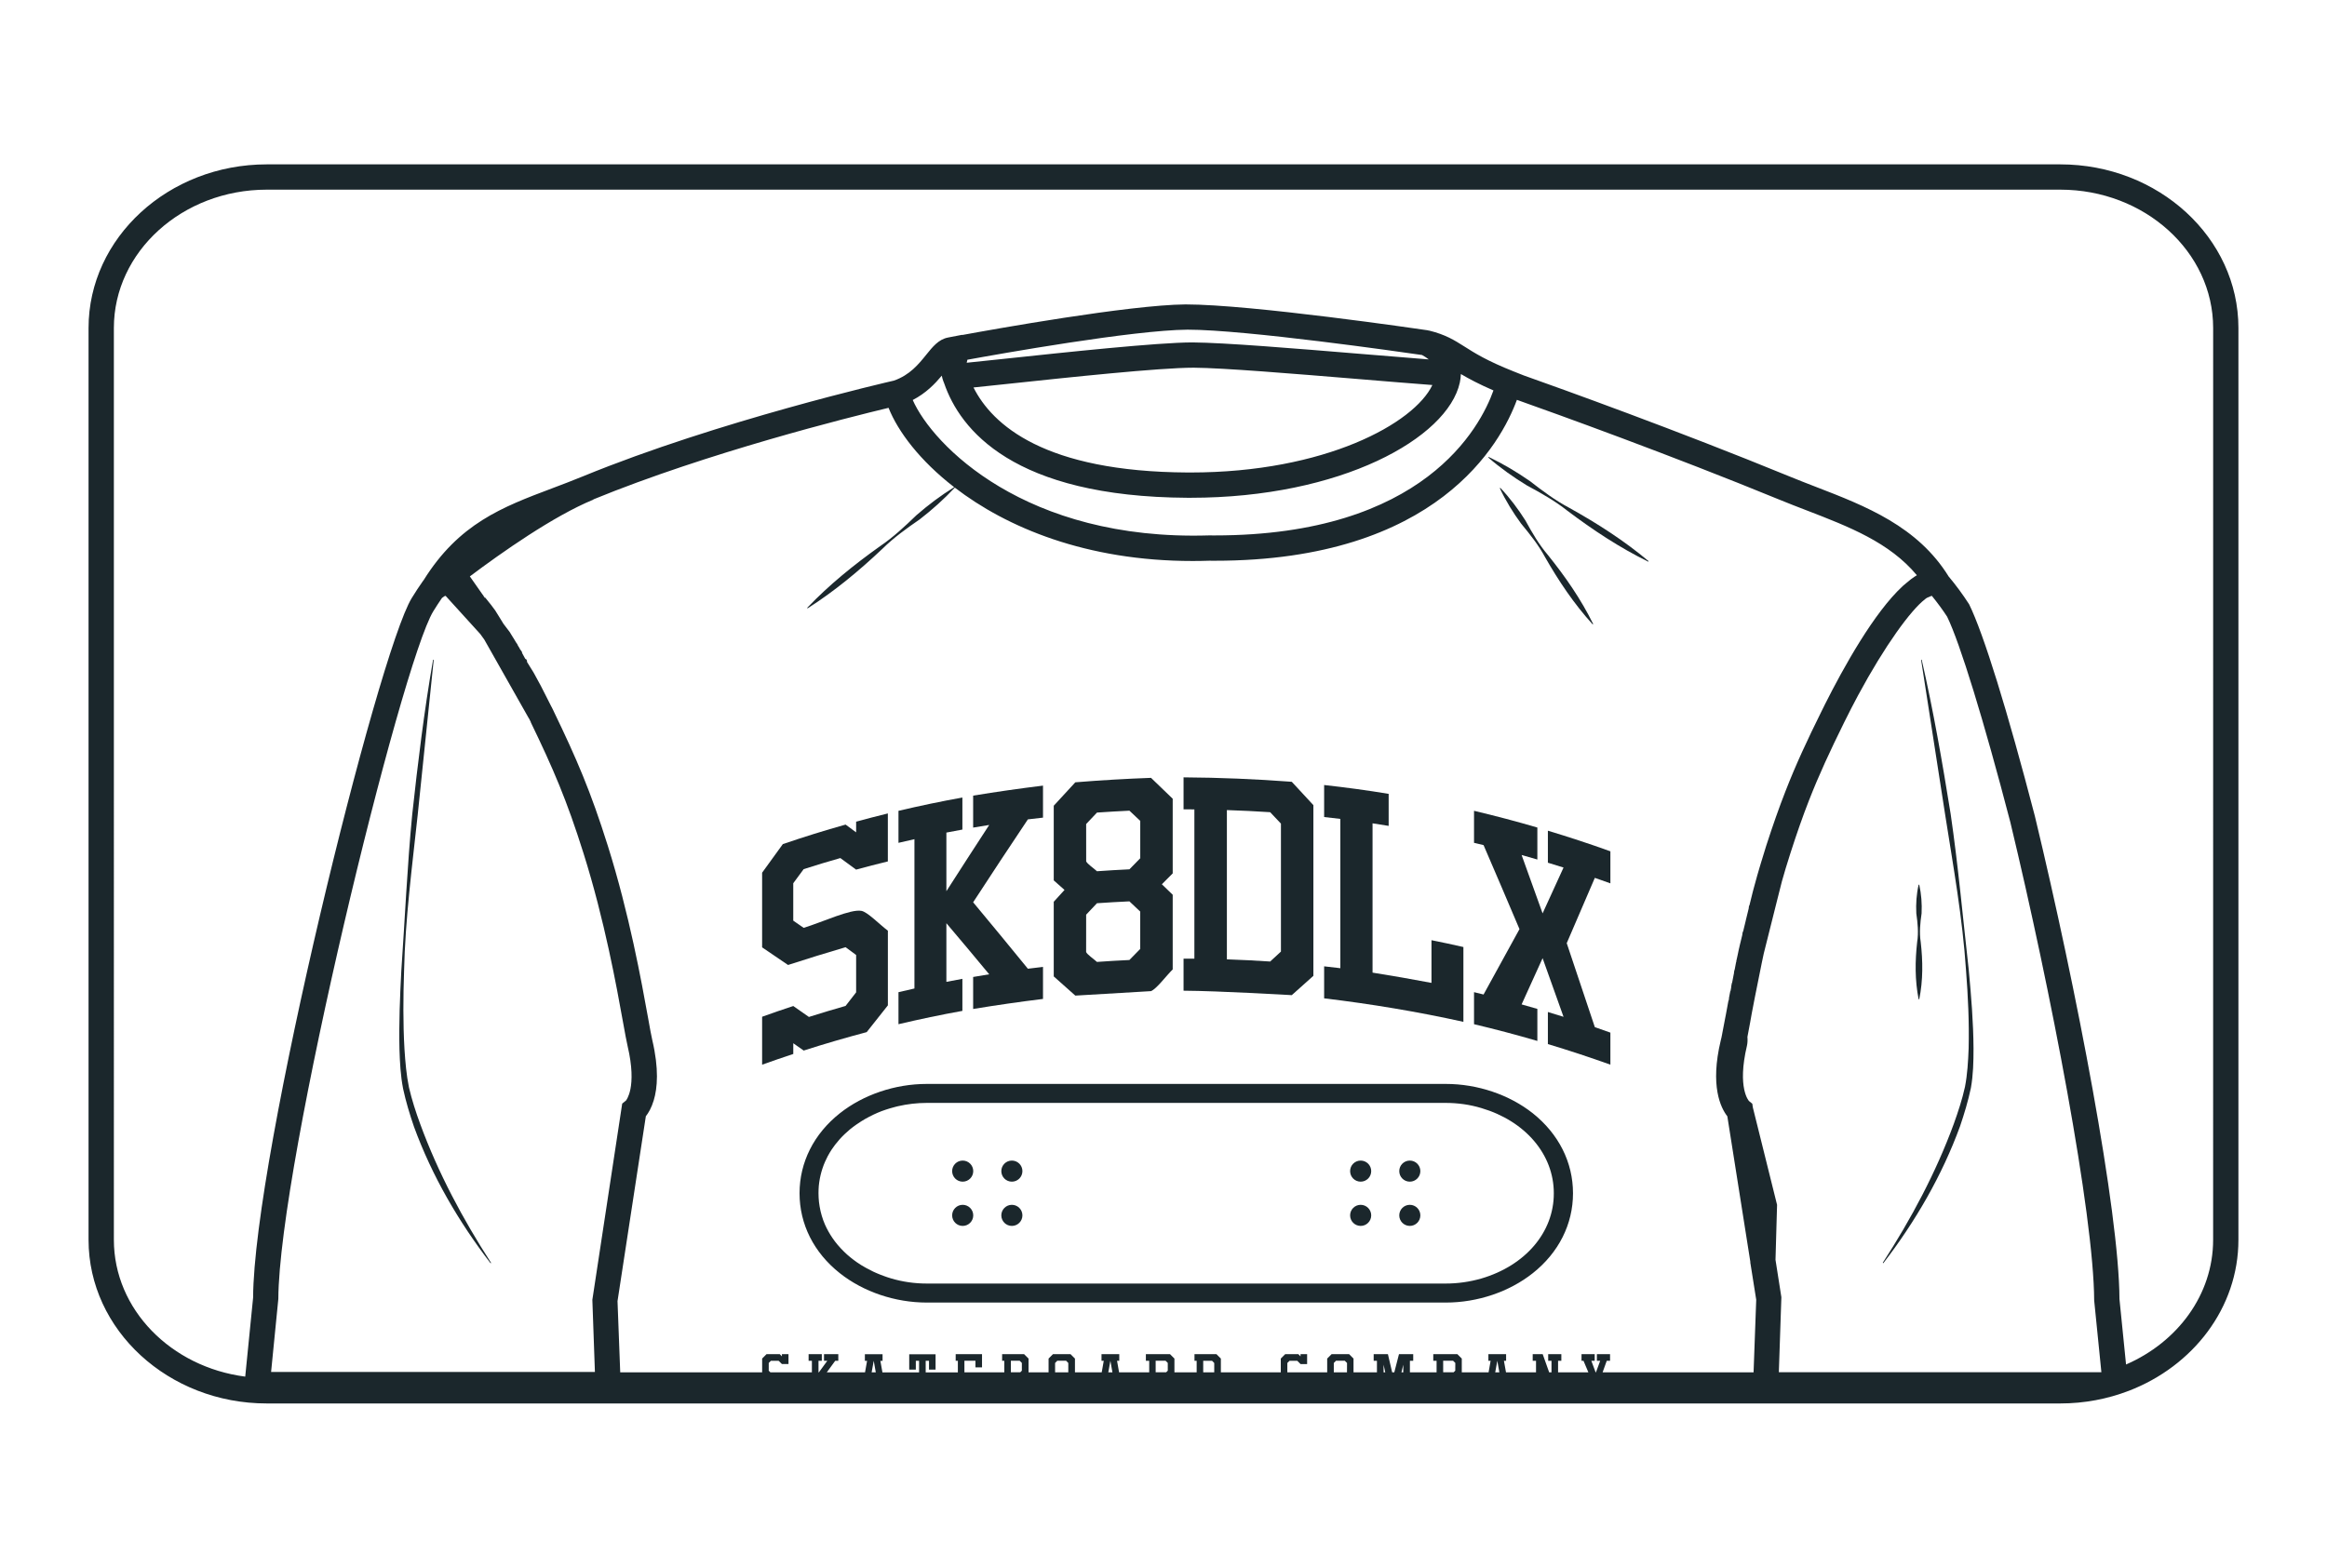<?xml version="1.0" encoding="utf-8"?>
<!-- Generator: Adobe Illustrator 15.1.0, SVG Export Plug-In . SVG Version: 6.00 Build 0)  -->
<!DOCTYPE svg PUBLIC "-//W3C//DTD SVG 1.1//EN" "http://www.w3.org/Graphics/SVG/1.1/DTD/svg11.dtd">
<svg version="1.1" id="Ebene_1" xmlns="http://www.w3.org/2000/svg" xmlns:xlink="http://www.w3.org/1999/xlink" x="0px" y="0px"
	 width="92px" height="62px" viewBox="0 0 92 62" enable-background="new 0 0 92 62" xml:space="preserve">
<g>
	<path fill="#1B272C" d="M16.368,44.559c0.714,1.953,1.77,3.762,3.028,5.398l0.02-0.016c-1.118-1.73-2.092-3.555-2.797-5.476
		c-0.177-0.479-0.335-0.969-0.45-1.461c-0.101-0.494-0.145-1.006-0.178-1.519c-0.059-1.022-0.05-2.055-0.016-3.084
		c0.046-2.062,0.317-4.11,0.537-6.157l0.635-6.15l-0.025-0.005c-0.354,2.034-0.603,4.082-0.826,6.135
		c-0.198,2.053-0.286,4.114-0.43,6.174c-0.054,1.031-0.097,2.063-0.073,3.1c0.017,0.52,0.043,1.037,0.144,1.557
		C16.049,43.57,16.197,44.064,16.368,44.559z"/>
	<path fill="#1B272C" d="M77.121,32.191c-0.328-2.042-0.682-4.083-1.145-6.103l-0.023,0.006l0.951,6.127
		c0.32,2.041,0.688,4.082,0.824,6.146c0.08,1.029,0.129,2.062,0.104,3.092c-0.02,0.514-0.049,1.029-0.145,1.521
		c-0.107,0.492-0.271,0.986-0.443,1.467c-0.707,1.928-1.686,3.758-2.807,5.49l0.021,0.018c1.263-1.643,2.319-3.457,3.035-5.418
		c0.168-0.496,0.317-0.99,0.428-1.512c0.093-0.521,0.104-1.043,0.104-1.564c-0.006-1.039-0.092-2.072-0.188-3.104
		C77.605,36.303,77.42,34.242,77.121,32.191z"/>
	<path fill="#1B272C" d="M75.855,39.516h0.024c0.154-0.755,0.144-1.51,0.058-2.266c-0.06-0.377-0.019-0.754,0.035-1.131
		c0.018-0.377-0.009-0.756-0.093-1.133h-0.024c-0.086,0.377-0.111,0.756-0.092,1.133c0.053,0.377,0.094,0.754,0.034,1.131
		C75.713,38.006,75.705,38.761,75.855,39.516z"/>
	<path fill="#1B272C" d="M60.311,20.587c-0.291-0.459-0.617-0.895-0.994-1.294l-0.02,0.015c0.234,0.497,0.52,0.959,0.84,1.397
		c0.348,0.42,0.689,0.846,0.947,1.326c0.541,0.946,1.145,1.848,1.883,2.66l0.02-0.015c-0.483-0.983-1.104-1.875-1.786-2.724
		C60.846,21.536,60.572,21.064,60.311,20.587z"/>
	<path fill="#1B272C" d="M61.971,20.2c1.006,0.758,2.055,1.453,3.193,2.012l0.014-0.021c-0.971-0.815-2.029-1.493-3.131-2.106
		c-0.559-0.295-1.062-0.673-1.562-1.061c-0.516-0.358-1.057-0.681-1.629-0.953l-0.016,0.022c0.48,0.414,0.994,0.779,1.531,1.106
		C60.928,19.499,61.477,19.808,61.971,20.2z"/>
	<path fill="#1B272C" d="M31.363,41.256c0.137,0.098,0.274,0.191,0.412,0.289c0.825-0.266,1.655-0.506,2.491-0.729
		c0.278-0.355,0.558-0.707,0.837-1.058c0-0.983,0-1.971,0-2.952c-0.35-0.267-0.807-0.742-1.046-0.785
		c-0.43-0.08-1.524,0.438-2.283,0.672c-0.138-0.096-0.275-0.191-0.412-0.285c0-0.494,0-0.986,0-1.479
		c0.137-0.187,0.274-0.371,0.412-0.558c0.481-0.153,0.965-0.302,1.45-0.438c0.207,0.149,0.415,0.303,0.623,0.457
		c0.418-0.113,0.836-0.224,1.255-0.324c0-0.633,0-1.265,0-1.898c-0.419,0.104-0.837,0.211-1.254,0.326c0,0.141,0,0.279,0,0.422
		c-0.14-0.104-0.277-0.205-0.417-0.307c-0.832,0.233-1.66,0.492-2.48,0.771c-0.274,0.373-0.547,0.752-0.82,1.132
		c0,0.983,0,1.969,0,2.952c0.34,0.228,0.683,0.462,1.025,0.697c0.756-0.246,1.513-0.479,2.275-0.703
		c0.14,0.103,0.278,0.203,0.417,0.308c0,0.492,0,0.983,0,1.477c-0.139,0.18-0.277,0.357-0.417,0.537
		c-0.484,0.139-0.968,0.283-1.45,0.436c-0.206-0.146-0.412-0.291-0.618-0.432c-0.413,0.135-0.823,0.277-1.232,0.424
		c0,0.631,0,1.266,0,1.896c0.409-0.146,0.819-0.289,1.232-0.424C31.363,41.539,31.363,41.398,31.363,41.256z"/>
	<path fill="#1B272C" d="M38.049,38.709c-0.211,0.037-0.422,0.078-0.633,0.119c0-0.771,0-1.547,0-2.319
		c0.569,0.671,1.132,1.343,1.693,2.021c-0.212,0.033-0.424,0.07-0.635,0.105c0,0.422,0,0.844,0,1.266
		c0.918-0.151,1.836-0.284,2.762-0.397c0-0.422,0-0.842,0-1.267c-0.201,0.023-0.399,0.048-0.598,0.072
		c-0.717-0.879-1.437-1.756-2.164-2.627c0.714-1.098,1.435-2.19,2.164-3.279c0.2-0.024,0.398-0.049,0.598-0.069
		c0-0.424,0-0.844,0-1.266c-0.926,0.113-1.844,0.245-2.762,0.396c0,0.421,0,0.844,0,1.264c0.211-0.035,0.423-0.069,0.635-0.104
		c-0.568,0.871-1.132,1.744-1.693,2.619c0-0.771,0-1.547,0-2.318c0.211-0.043,0.422-0.082,0.633-0.119c0-0.424,0-0.846,0-1.267
		c-0.845,0.151-1.689,0.329-2.527,0.526c0,0.422,0,0.846,0,1.266c0.211-0.049,0.421-0.098,0.631-0.145c0,1.967,0,3.938,0,5.905
		c-0.21,0.048-0.42,0.095-0.631,0.146c0,0.422,0,0.844,0,1.266c0.838-0.197,1.681-0.375,2.527-0.527
		C38.049,39.553,38.049,39.131,38.049,38.709z"/>
	<path fill="#1B272C" d="M45.507,39.195c0.232-0.103,0.572-0.574,0.857-0.859c0-0.984,0-1.969,0-2.952
		c-0.143-0.14-0.285-0.276-0.429-0.415c0.144-0.143,0.285-0.287,0.429-0.43c0-0.984,0-1.969,0-2.952
		c-0.285-0.276-0.572-0.553-0.857-0.826c-0.999,0.036-1.995,0.095-2.993,0.176c-0.286,0.307-0.57,0.615-0.853,0.926
		c0,0.984,0,1.968,0,2.953c0.141,0.125,0.283,0.25,0.426,0.377c-0.143,0.154-0.285,0.312-0.426,0.468c0,0.981,0,1.967,0,2.952
		c0.284,0.25,0.568,0.505,0.853,0.759L45.507,39.195z M43.37,32.134c0.428-0.03,0.855-0.054,1.283-0.075
		c0.142,0.135,0.285,0.269,0.428,0.404c0,0.492,0,0.982,0,1.477c-0.143,0.146-0.286,0.293-0.428,0.438
		c-0.428,0.021-0.855,0.045-1.283,0.076c-0.143-0.131-0.381-0.287-0.427-0.391c0,0-0.001-0.984-0.001-1.476
		C43.084,32.436,43.227,32.285,43.37,32.134z M42.942,36.172c0.142-0.15,0.284-0.303,0.427-0.453
		c0.428-0.029,0.855-0.055,1.283-0.074c0.142,0.133,0.285,0.269,0.428,0.404c0,0.492,0,0.984,0,1.477
		c-0.143,0.146-0.286,0.291-0.428,0.438c-0.428,0.02-0.855,0.045-1.283,0.076c-0.143-0.131-0.381-0.287-0.428-0.391
		C42.941,37.648,42.942,36.664,42.942,36.172z"/>
	<path fill="#1B272C" d="M51.926,38.59c0-2.252,0-4.502,0-6.75c-0.285-0.311-0.57-0.618-0.854-0.923
		c-1.428-0.108-2.85-0.167-4.279-0.176c0,0.421,0,0.843,0,1.265c0.141,0,0.285,0,0.428,0.002c0,1.969,0,3.936,0,5.904
		c-0.143,0-0.285,0-0.428,0c0,0.422,0,0.842,0,1.266c1.43,0.008,4.279,0.176,4.279,0.176S51.641,38.84,51.926,38.59z M50.643,37.631
		l-0.426,0.393c-0.57-0.039-1.141-0.065-1.711-0.086c0-1.967,0-3.938,0-5.903c0.57,0.019,1.141,0.047,1.711,0.084
		c0.143,0.149,0.285,0.301,0.426,0.452V37.631z"/>
	<path fill="#1B272C" d="M57.857,37.451c-0.42-0.096-0.842-0.186-1.262-0.27c0,0.562,0,1.125,0,1.688
		c-0.775-0.146-1.552-0.283-2.33-0.406c0-1.969,0.002-3.938,0-5.904c0.213,0.031,0.426,0.064,0.637,0.101c0-0.423,0-0.845,0-1.266
		c-0.848-0.141-1.697-0.255-2.551-0.35c0,0.421,0,0.842,0,1.266c0.213,0.021,0.426,0.047,0.641,0.074c0,1.967,0,3.936,0,5.904
		c-0.215-0.026-0.428-0.053-0.641-0.074c0,0.422,0,0.844,0,1.266c1.854,0.222,3.686,0.527,5.506,0.929
		C57.857,39.42,57.857,38.438,57.857,37.451z"/>
	<path fill="#1B272C" d="M60.781,39.898c-0.207-0.062-0.416-0.119-0.623-0.178c0.275-0.609,0.553-1.22,0.83-1.828
		c0.277,0.772,0.553,1.547,0.828,2.319c-0.205-0.063-0.412-0.129-0.619-0.19c0,0.422,0,0.846,0,1.268
		c0.83,0.25,1.652,0.521,2.471,0.814c0-0.422,0-0.844,0-1.267c-0.205-0.071-0.41-0.146-0.615-0.217
		c-0.369-1.106-0.74-2.216-1.111-3.32c0.369-0.86,0.738-1.723,1.111-2.583c0.205,0.071,0.41,0.143,0.615,0.217
		c0-0.423,0-0.845,0-1.267c-0.818-0.295-1.641-0.565-2.471-0.815c0,0.422,0,0.842,0,1.266c0.207,0.062,0.414,0.125,0.619,0.191
		c-0.275,0.604-0.553,1.207-0.828,1.812c-0.275-0.771-0.553-1.537-0.83-2.308c0.207,0.06,0.416,0.119,0.623,0.179
		c0-0.423,0-0.843,0-1.265c-0.828-0.242-1.664-0.463-2.504-0.662c0,0.422,0,0.845,0,1.267c0.127,0.028,0.252,0.062,0.377,0.09
		c0.477,1.106,0.951,2.215,1.42,3.322c-0.475,0.86-1.42,2.586-1.42,2.586s-0.25-0.062-0.377-0.093c0,0.423,0,0.845,0,1.267
		c0.84,0.199,1.676,0.42,2.504,0.662C60.781,40.742,60.781,40.32,60.781,39.898z"/>
	<path fill="#1B272C" d="M60.6,44.025c-0.932-0.737-2.186-1.16-3.438-1.16h-20.52c-1.255,0-2.508,0.424-3.44,1.162
		c-1.026,0.814-1.591,1.938-1.591,3.162s0.565,2.347,1.592,3.16c0.931,0.738,2.185,1.162,3.439,1.162h20.52
		c1.254,0,2.508-0.424,3.438-1.162c1.025-0.813,1.59-1.937,1.59-3.16S61.625,44.843,60.6,44.025z M58.568,50.559
		c-0.461,0.133-0.935,0.2-1.408,0.2H36.64c-0.482,0-0.962-0.069-1.423-0.207c-0.093-0.028-0.185-0.058-0.285-0.096
		c-0.044-0.015-0.086-0.031-0.137-0.052c-0.092-0.035-0.182-0.076-0.268-0.115c-0.096-0.046-0.189-0.094-0.283-0.146
		c-0.129-0.069-0.254-0.148-0.374-0.231c-0.084-0.06-0.17-0.124-0.248-0.188c-0.089-0.072-0.176-0.149-0.253-0.226
		c-0.086-0.086-0.17-0.173-0.249-0.267c-0.074-0.088-0.142-0.176-0.206-0.271c-0.115-0.168-0.215-0.347-0.296-0.528
		c-0.049-0.113-0.093-0.231-0.128-0.351c-0.036-0.121-0.065-0.245-0.086-0.372c-0.02-0.113-0.033-0.229-0.039-0.345
		c-0.002-0.058-0.005-0.117-0.005-0.177c0-0.049,0-0.095,0.003-0.149c0.003-0.095,0.012-0.188,0.025-0.28
		c0.014-0.096,0.031-0.193,0.055-0.291c0.021-0.086,0.045-0.173,0.073-0.257c0.03-0.092,0.065-0.183,0.104-0.271
		c0.033-0.072,0.067-0.146,0.105-0.217c0.049-0.091,0.102-0.18,0.157-0.264c0.042-0.062,0.088-0.127,0.133-0.186
		c0.058-0.072,0.118-0.146,0.178-0.215c0.064-0.072,0.132-0.141,0.201-0.207c0.067-0.062,0.137-0.127,0.208-0.186
		c0.082-0.064,0.165-0.131,0.251-0.189c0.058-0.041,0.12-0.082,0.182-0.121l0.049-0.031c0.082-0.051,0.166-0.1,0.254-0.145
		l0.185-0.094c0.109-0.051,0.22-0.1,0.333-0.143c0.107-0.039,0.218-0.077,0.327-0.109c0.074-0.021,0.152-0.044,0.232-0.064
		l0.085-0.021c0.377-0.087,0.76-0.131,1.136-0.131h20.521c0.479,0,0.957,0.067,1.413,0.205c1.738,0.513,2.861,1.834,2.861,3.364
		C61.438,48.725,60.311,50.047,58.568,50.559z"/>
	<circle fill="#1B272C" cx="38.061" cy="46.313" r="0.417"/>
	<circle fill="#1B272C" cx="40.005" cy="46.313" r="0.417"/>
	<circle fill="#1B272C" cx="40.005" cy="48.063" r="0.417"/>
	<circle fill="#1B272C" cx="38.061" cy="48.063" r="0.417"/>
	<circle fill="#1B272C" cx="53.795" cy="46.313" r="0.417"/>
	<circle fill="#1B272C" cx="55.738" cy="46.313" r="0.417"/>
	<circle fill="#1B272C" cx="55.738" cy="48.063" r="0.417"/>
	<circle fill="#1B272C" cx="53.795" cy="48.063" r="0.417"/>
	<path fill="#1B272C" d="M81.453,6.5H10.547c-3.885,0-7.046,2.903-7.046,6.471v36.058c0,3.568,3.161,6.472,7.046,6.472h70.906
		c0.957,0,1.871-0.178,2.703-0.497h0.004v-0.001c2.545-0.978,4.338-3.285,4.338-5.974V12.971C88.498,9.403,85.338,6.5,81.453,6.5z
		 M35.13,16.128c0.371,0.936,1.238,2.089,2.595,3.138c-0.532,0.329-1.026,0.702-1.494,1.109c-0.454,0.438-0.914,0.87-1.436,1.224
		c-1.028,0.732-2.007,1.521-2.882,2.438l0.016,0.021c1.069-0.681,2.035-1.485,2.953-2.351c0.45-0.443,0.961-0.812,1.481-1.169
		c0.493-0.382,0.957-0.796,1.386-1.255c2.044,1.571,5.187,2.902,9.405,2.902c0.221,0,0.445-0.004,0.65-0.011l0.223,0.001
		c8.812,0,11.324-4.67,11.945-6.363c1.543,0.547,6.047,2.169,10.393,3.953c0.35,0.144,0.703,0.28,1.059,0.417
		c1.682,0.649,3.281,1.268,4.361,2.566c-0.066,0.038-0.135,0.087-0.201,0.135c-0.008,0.006-0.016,0.011-0.025,0.017
		c-0.063,0.049-0.131,0.104-0.197,0.161c-0.041,0.035-0.082,0.068-0.125,0.106c-0.004,0.005-0.01,0.01-0.016,0.015
		c-1.127,1.042-2.316,3.173-3.084,4.7c-0.002,0.007-0.006,0.012-0.008,0.018c-0.037,0.072-0.074,0.146-0.107,0.215
		c-0.58,1.173-1.018,2.111-1.434,3.181c-0.252,0.644-0.494,1.332-0.758,2.147l-0.18,0.586l0,0l-0.012,0.037l0,0
		c-0.027,0.092-0.056,0.184-0.082,0.274c-0.023,0.081-0.05,0.161-0.07,0.241l-0.002,0.004l-0.164,0.598l0,0l-0.027,0.104l0,0
		l-0.129,0.521l-0.008-0.002l-0.021,0.092h0.008l-0.117,0.479l-0.012-0.002l0.012,0.004v0.001l-0.012-0.002l0.012,0.004
		l-0.112,0.461l-0.009-0.002l-0.024,0.112l0.006,0.001l-0.102,0.42l0,0l-0.013,0.056l0,0l0,0l0,0H68.77l0.002,0.002l-0.012,0.053
		h-0.002h0.002l-0.002,0.009c0,0.002,0,0.003,0,0.005h-0.002c-0.006,0.031-0.012,0.061-0.02,0.092
		c-0.012,0.057-0.023,0.109-0.033,0.159c-0.008,0.038-0.018,0.077-0.025,0.115l0,0l-0.027,0.12l0,0l-0.006,0.029h0.006l-0.002,0.012
		h-0.006h0.006l-0.002,0.008h-0.006l-0.062,0.326l-0.006-0.002l-0.021,0.105l0.007,0.002l-0.013,0.059l-0.008-0.002l0.008,0.002
		l-0.067,0.347l-0.008-0.001l-0.029,0.158h0.006l-0.031,0.166l-0.008-0.002l-0.049,0.258l0,0l-0.006,0.035h0.006l-0.019,0.091
		l-0.006-0.001l-0.106,0.576l0,0c0,0.002-0.002,0.004-0.002,0.006l-0.015,0.078c-0.049,0.258-0.088,0.474-0.123,0.644
		c0,0.001,0,0.003,0,0.005l0,0c-0.002,0.006-0.002,0.012-0.004,0.018c-0.019,0.092-0.03,0.168-0.053,0.242
		c-0.431,1.797-0.003,2.664,0.26,3.002l0.91,5.758L69.2,49.932l0,0l0,0v0.002l0.012,0.069l0.222,1.397l-0.105,2.871h-5.969
		l0.164-0.457h0.131v-0.262h-0.521v0.262h0.131l-0.168,0.457h-0.012l-0.17-0.457h0.133v-0.262h-0.521v0.262h0.078l0.193,0.457H61.6
		v-0.457h0.129v-0.262h-0.52v0.262h0.131v0.457h-0.092l-0.256-0.719h-0.395v0.262h0.131v0.457h-1.187l-0.082-0.457h0.086v-0.262
		h-0.7v0.262h0.088l-0.08,0.457h-1.06v-0.545l-0.174-0.174h-0.953v0.262h0.131v0.457h-1.055v-0.457h0.131v-0.262h-0.563
		l-0.185,0.719h-0.084l-0.168-0.719h-0.563v0.262h0.129v0.457h-0.926v-0.545l-0.173-0.174h-0.694l-0.174,0.174v0.545h-1.576V53.9
		l0.086-0.086h0.307l0.129,0.129h0.26v-0.391h-0.26v0.088l-0.086-0.088h-0.521l-0.174,0.174v0.545h-2.369v-0.545l-0.174-0.174
		h-0.869v0.262h0.086v0.457h-0.879v-0.545l-0.174-0.174h-0.955v0.262h0.132v0.457h-1.191l-0.081-0.457h0.088v-0.262h-0.702v0.262
		h0.089l-0.081,0.457h-1.058v-0.545l-0.174-0.174h-0.696l-0.173,0.174v0.545h-0.792v-0.545l-0.175-0.174H39.62v0.262h0.086v0.457
		h-1.577v-0.459h0.436v0.261h0.26v-0.521h-1.041v0.261h0.086v0.459h-1.272v-0.459h0.131v0.35h0.26v-0.607h-1.042v0.607h0.261v-0.35
		h0.129v0.459h-1.449l-0.082-0.457h0.087v-0.262h-0.699v0.262h0.087L34.2,54.27h-1.512l0.334-0.457h0.121v-0.261h-0.565v0.261h0.131
		l-0.333,0.457H32.36v-0.457h0.131v-0.261h-0.522v0.261h0.13v0.457h-1.641l-0.065-0.065v-0.306l0.086-0.086h0.304l0.131,0.129h0.26
		v-0.391h-0.26v0.088l-0.086-0.088h-0.522l-0.174,0.174v0.545h-5.611l-0.107-2.815l1.12-7.312c0.101-0.127,0.221-0.328,0.311-0.625
		c0.149-0.492,0.211-1.252-0.056-2.386c-0.04-0.17-0.095-0.475-0.168-0.885c-0.259-1.435-0.741-4.101-1.593-6.808
		c-0.676-2.146-1.224-3.42-2.145-5.328h0.001l-0.078-0.158l-0.002,0.001l-0.172-0.34l0.001-0.001h-0.001l-0.254-0.499
		c-0.083-0.156-0.169-0.317-0.281-0.516L20.98,26.41l0.005-0.004L20.98,26.41l-0.152-0.246h0.001l0.012-0.03l-0.048-0.077
		l-0.02,0.008l-0.139-0.255l0.014-0.007l-0.064-0.101l-0.006,0.004L20.5,25.562c0.005,0.01,0.01,0.021,0.015,0.033l-0.059-0.103
		l0.001-0.001c0.002,0.003,0.003,0.005,0.005,0.008l-0.005-0.008l0.004-0.004l-0.056-0.079l-0.027-0.045l0,0l-0.087-0.144
		L20.29,25.22l-0.097-0.158l0.003-0.002l-0.003,0.002l-0.026-0.043l0.002-0.002l-0.002,0.001l-0.016-0.025l-0.136-0.179l0.018-0.012
		l-0.018,0.012l-0.11-0.145l-0.048-0.078l0.023-0.018l-0.024,0.017l-0.016-0.026l0.021-0.017l-0.021,0.016l-0.137-0.222l0.01-0.008
		l-0.01,0.008l-0.125-0.201c-0.048-0.067-0.097-0.133-0.159-0.214l-0.236-0.294l-0.013,0.011l-0.065-0.093l0.004-0.006l-0.026-0.026
		l-0.507-0.724c1.244-0.934,3.304-2.388,4.884-3.036l-0.003-0.008C27.976,17.898,33.553,16.506,35.13,16.128z M56.221,14.039
		c0.002,0.002,0.006,0.003,0.008,0.005c0.092,0.051,0.181,0.108,0.258,0.169c-0.813-0.063-1.729-0.139-2.661-0.216
		c-2.658-0.22-5.404-0.446-6.681-0.456c-1.363,0-5.01,0.389-7.422,0.646c-0.597,0.063-1.116,0.119-1.504,0.158
		c0.008-0.041,0.018-0.081,0.028-0.119c1.271-0.232,6.546-1.172,8.703-1.189C49.248,13.037,55.424,13.924,56.221,14.039z
		 M39.828,15.182c2.391-0.255,6.004-0.641,7.367-0.641l0,0c1.179,0.009,3.908,0.234,6.548,0.452
		c1.022,0.085,2.016,0.167,2.887,0.233c-0.715,1.513-4.239,3.459-9.562,3.459h-0.11c-5.66-0.028-7.722-1.878-8.47-3.362
		C38.855,15.285,39.307,15.237,39.828,15.182z M37.234,14.856c0.015,0.074,0.034,0.147,0.062,0.22l0.032,0.08
		c0.627,1.827,2.723,4.493,9.623,4.529h0.117c5.957,0,10.164-2.363,10.647-4.554c0.023-0.11,0.037-0.22,0.041-0.326
		c0.002-0.004,0.002-0.008,0.005-0.011c0.309,0.183,0.709,0.397,1.284,0.646c-0.514,1.44-2.737,5.734-11.021,5.734l-0.233-0.001
		c-7.256,0.221-10.924-3.579-11.705-5.354C36.614,15.546,36.971,15.171,37.234,14.856z M42.236,54.27h-0.522V53.9l0.086-0.088h0.35
		l0.086,0.088V54.27z M48.006,54.27H47.57v-0.457h0.35l0.086,0.088V54.27L48.006,54.27z M53.254,54.27h-0.521V53.9l0.086-0.088
		h0.349l0.088,0.088L53.254,54.27L53.254,54.27z M55.48,54.27h-0.072l0.072-0.301V54.27z M59.115,54.27l0.082-0.457l0.082,0.457
		H59.115z M57.535,54.205l-0.066,0.064h-0.412v-0.457h0.392l0.088,0.086L57.535,54.205L57.535,54.205z M54.701,54.27v-0.301
		l0.066,0.301H54.701z M46.169,54.205l-0.065,0.064H45.69v-0.457h0.392l0.087,0.086V54.205z M43.817,54.27l0.083-0.457l0.081,0.457
		H43.817z M40.4,54.205l-0.064,0.064h-0.37v-0.457h0.348l0.086,0.086V54.205z M34.461,54.27l0.083-0.457l0.081,0.457H34.461z
		 M70.328,54.266l0.1-2.965v-0.002l0,0l-0.232-1.48l0.062-2.172L69.3,43.793l-0.021-0.145l-0.129-0.105
		c-0.006-0.005-0.479-0.511-0.084-2.184c0.024-0.105,0.031-0.225,0.02-0.354c0.031-0.156,0.066-0.349,0.107-0.568l0.063-0.354
		l0.123-0.639l0.274-1.364c0.023-0.121,0.052-0.244,0.078-0.369l0,0l0.521-2.077l0.197-0.779c0.043-0.153,0.09-0.312,0.149-0.514
		l0,0l0,0c0.006-0.02,0.01-0.033,0.017-0.054l0.17-0.545c0.254-0.791,0.489-1.461,0.733-2.085c0.406-1.038,0.832-1.952,1.396-3.096
		c0.184-0.372,0.367-0.728,0.549-1.067c1.064-1.974,2.08-3.362,2.641-3.794c0.013-0.008,0.025-0.021,0.035-0.029
		c0.053-0.039,0.094-0.049,0.137-0.068c0.035-0.014,0.072-0.038,0.101-0.04c0.218,0.267,0.429,0.555,0.604,0.823
		c0.513,1.052,1.447,4.092,2.498,8.123c1.597,6.637,3.3,15.504,3.316,18.916l0.285,2.84H70.328z M17.131,24.173
		c0.114-0.187,0.229-0.359,0.343-0.526c0.034-0.021,0.068-0.046,0.103-0.074h0.018l0.011-0.008v0.002v-0.002l0.007-0.005h0.001
		l0.009,0.011v0.002l0.001-0.002l1.365,1.503l0.159,0.221l1.757,3.107l0.003-0.002l0.078,0.154c0,0.001,0.001,0.003,0.002,0.004
		l-0.004,0.005c0.884,1.827,1.421,3.069,2.087,5.186c0.833,2.646,1.308,5.271,1.562,6.683c0.079,0.436,0.138,0.76,0.18,0.938
		c0.194,0.823,0.177,1.362,0.112,1.696c-0.066,0.328-0.177,0.455-0.175,0.455l-0.15,0.121l-0.001,0.008h-0.001l-1.179,7.752
		l0.101,2.853H10.718c0.108-1.097,0.205-2.071,0.286-2.887C11.027,46.025,15.861,26.251,17.131,24.173z M87.498,49.029
		c0,2.173-1.41,4.048-3.443,4.931l-0.26-2.587c-0.016-3.477-1.693-12.238-3.346-19.105c-1.084-4.163-2.02-7.193-2.598-8.372
		c-0.254-0.393-0.523-0.757-0.797-1.084l-0.005-0.003c-1.229-1.994-3.28-2.793-5.268-3.56c-0.349-0.135-0.695-0.269-1.037-0.41
		c-4.437-1.82-9.029-3.471-10.506-3.994l-0.398-0.158c-1.053-0.418-1.547-0.731-1.942-0.983c-0.4-0.253-0.744-0.471-1.402-0.633
		l-0.002,0.005l-0.043-0.014c-0.285-0.041-6.979-1.024-9.58-1.024h-0.002c-2.225,0.019-7.601,0.984-8.828,1.21V13.24l-0.565,0.109
		c-0.368,0.072-0.605,0.367-0.857,0.68c-0.303,0.377-0.649,0.801-1.274,1.022c-0.176,0.04-6.96,1.595-12.292,3.784
		c-0.424,0.175-0.833,0.328-1.229,0.478c-1.974,0.744-3.679,1.391-5.079,3.636l-0.013,0.013c-0.152,0.216-0.303,0.443-0.454,0.69
		c-1.341,2.194-6.249,22.077-6.271,27.663c-0.085,0.838-0.191,1.912-0.312,3.125c-2.93-0.377-5.193-2.655-5.193-5.41V12.971
		c0-3.017,2.712-5.471,6.046-5.471h70.906c3.334,0,6.045,2.454,6.045,5.471L87.498,49.029L87.498,49.029z"/>
</g>
</svg>
